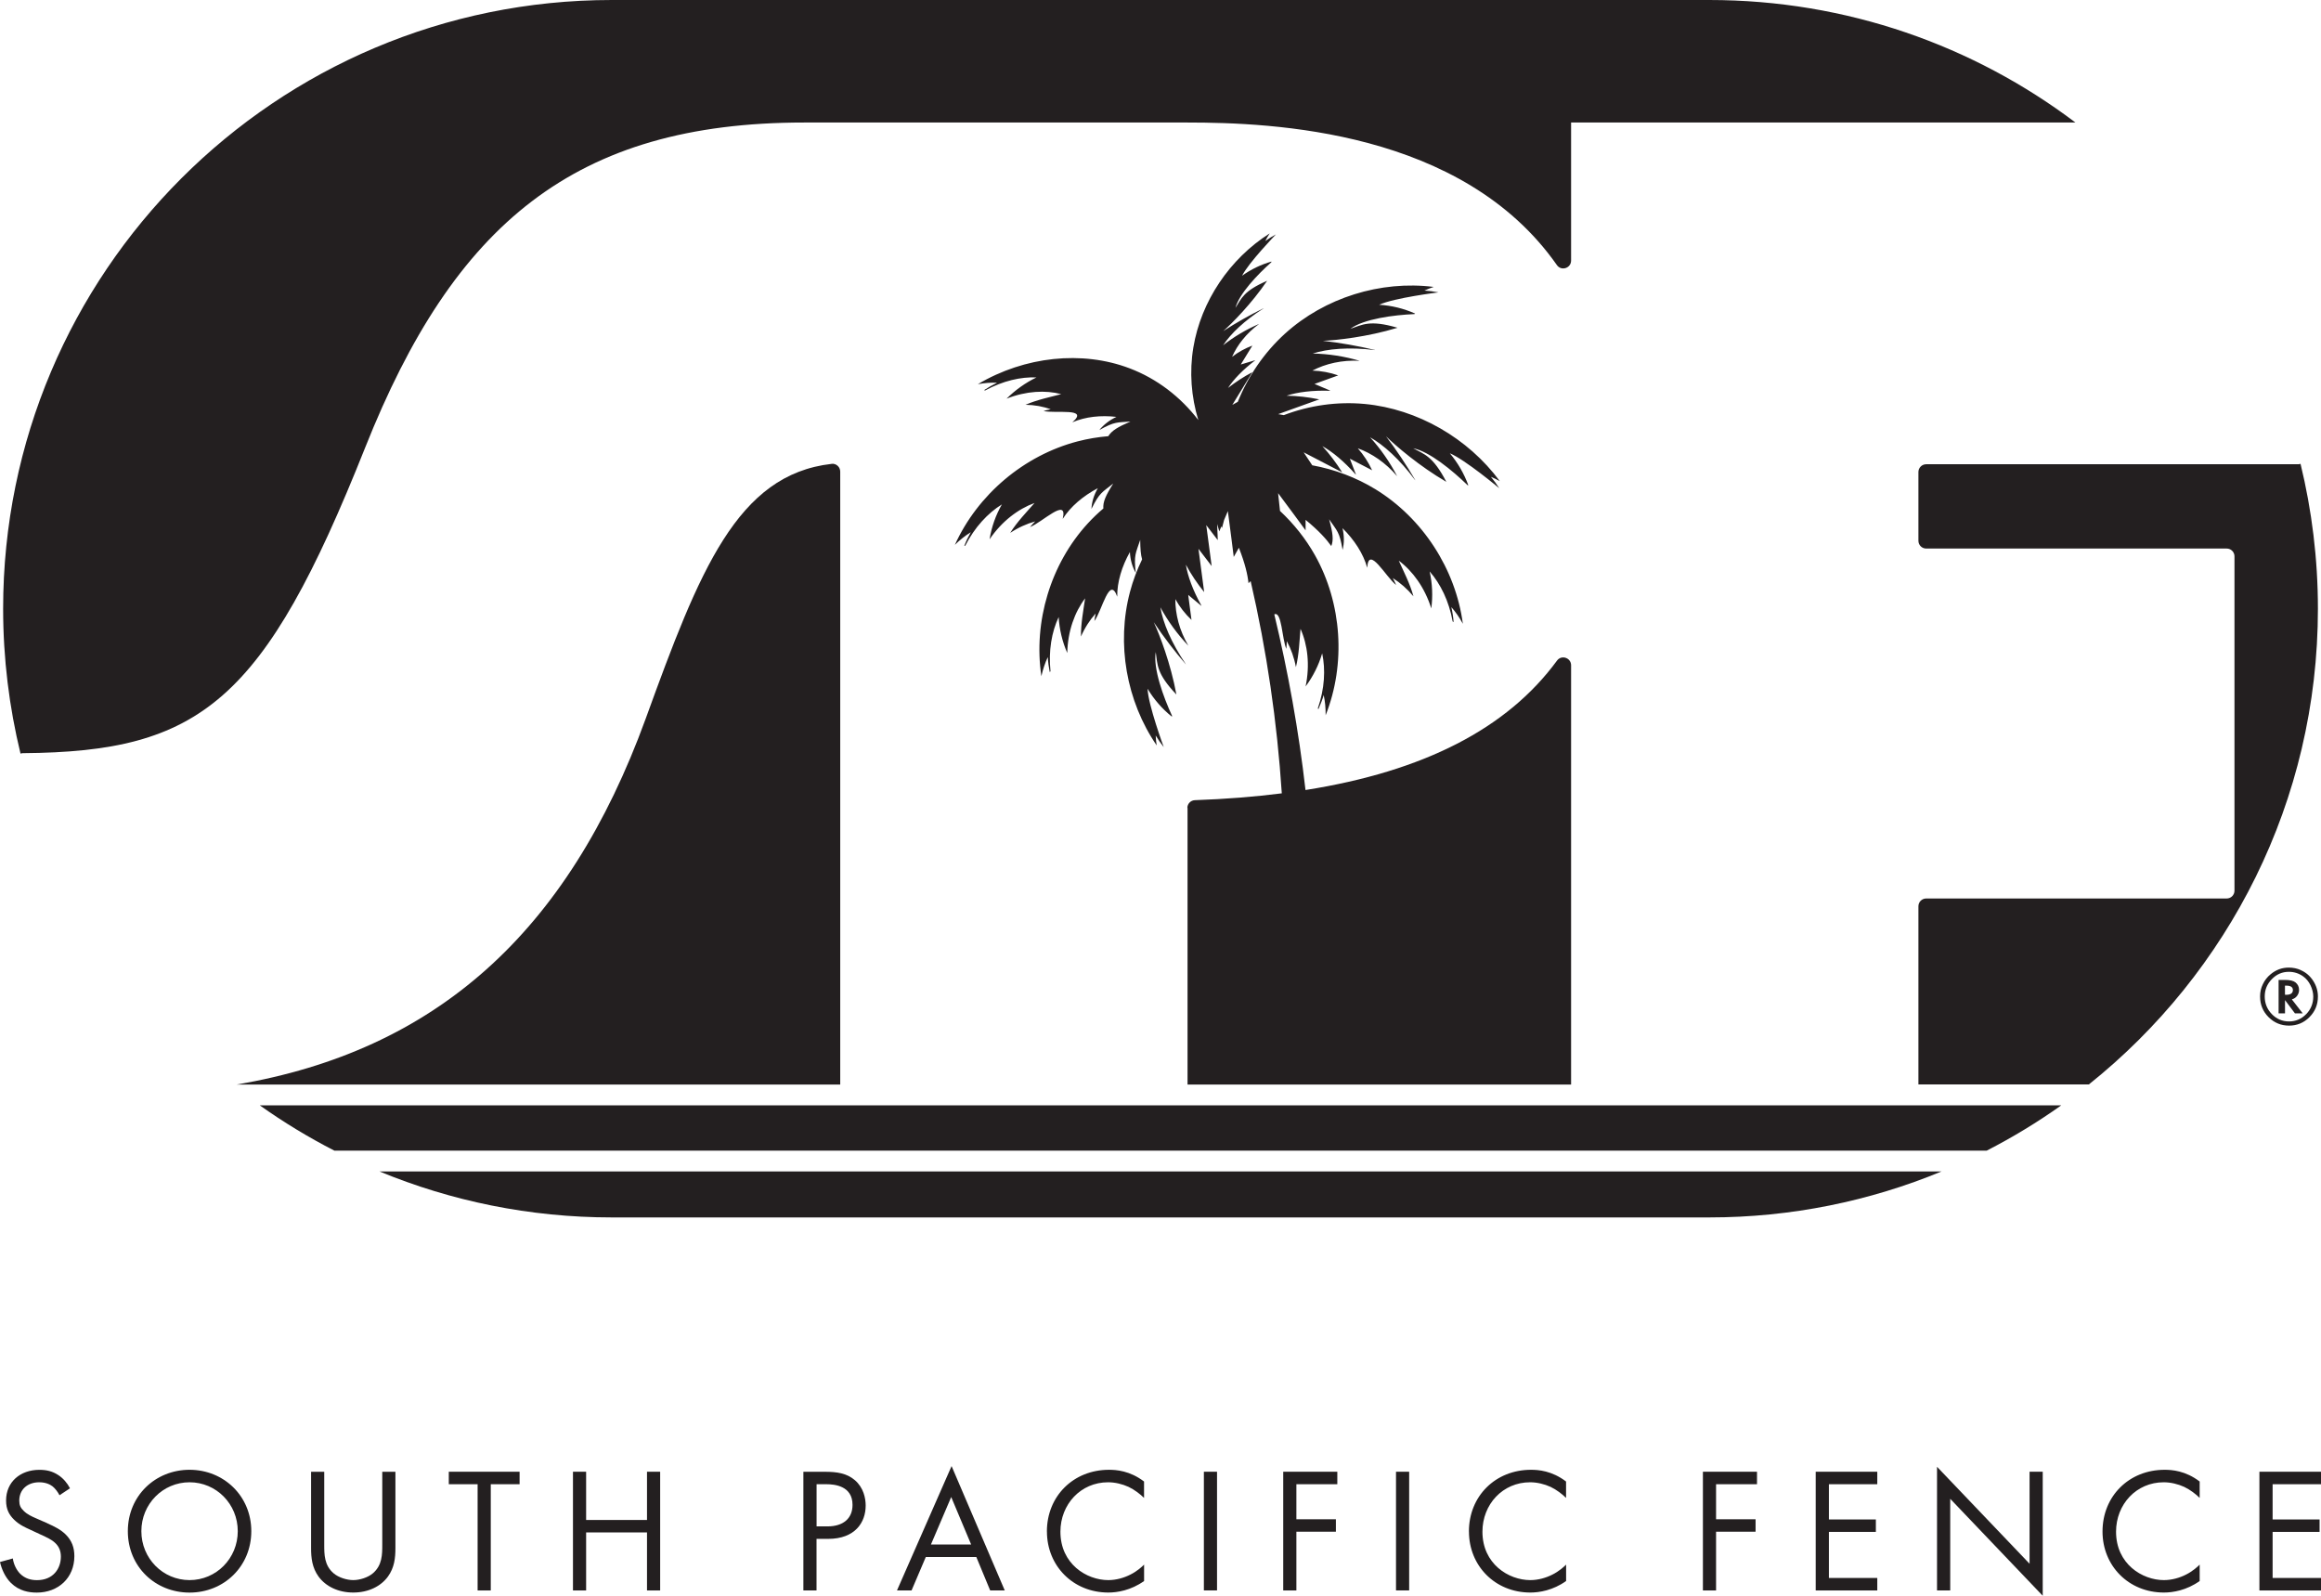 <svg xmlns="http://www.w3.org/2000/svg" id="Layer_2" viewBox="0 0 488.77 336.03"><defs><style>      .cls-1 {        fill: #231f20;      }    </style></defs><g id="Layer_2-2" data-name="Layer_2"><g id="Layer_2-2"><g id="Layer_1-2"><g><path class="cls-1" d="M10.02,320.78l-2.4-1.05c-.94-.41-1.87-.82-2.62-1.57-.67-.64-.94-1.2-.94-2.17,0-2.32,1.72-3.86,4.2-3.86,1.42,0,2.32.49,2.81.86.56.45,1.12,1.2,1.46,1.87l2.21-1.46c-.56-1.09-1.42-2.1-2.44-2.77-1.24-.82-2.47-1.12-4.01-1.12-4.05,0-7.01,2.58-7.01,6.45,0,1.87.64,3.03,1.72,4.08,1.12,1.09,2.36,1.61,3.33,2.06l2.25,1.05c1.31.6,2.29,1.05,3,1.72.9.82,1.24,1.8,1.24,2.92,0,2.51-1.61,4.95-5.02,4.95-1.27,0-2.51-.3-3.6-1.39-.71-.75-1.31-1.87-1.5-3.18l-2.7.75c.34,1.5,1.09,3.22,2.32,4.42,1.72,1.69,3.78,2.02,5.43,2.02,4.5,0,7.91-3.07,7.91-7.68,0-1.8-.53-3.26-1.8-4.53-1.05-1.05-2.4-1.72-3.86-2.36h.02Z"></path><path class="cls-1" d="M39.92,309.5c-7.19,0-13,5.47-13,12.93s5.77,12.93,13,12.93,13-5.51,13-12.93-5.81-12.93-13-12.93ZM39.92,332.73c-5.62,0-10.15-4.57-10.15-10.3s4.53-10.3,10.15-10.3,10.15,4.57,10.15,10.3-4.53,10.3-10.15,10.3Z"></path><path class="cls-1" d="M80.5,325.24c0,2.1,0,4.38-1.99,6.07-1.01.86-2.73,1.42-4.12,1.42s-3.11-.56-4.12-1.42c-1.99-1.69-1.99-3.97-1.99-6.07v-15.32h-2.77v16.07c0,2.1.22,4.12,1.57,5.99,1.5,2.06,4.12,3.37,7.31,3.37s5.81-1.31,7.31-3.37c1.35-1.87,1.57-3.9,1.57-5.99v-16.07h-2.77v15.32Z"></path><polygon class="cls-1" points="94.51 312.54 100.58 312.54 100.58 334.91 103.35 334.91 103.35 312.54 109.42 312.54 109.42 309.91 94.51 309.91 94.51 312.54"></polygon><polygon class="cls-1" points="136.25 320.07 123.43 320.07 123.43 309.91 120.66 309.91 120.66 334.91 123.43 334.91 123.43 322.69 136.25 322.69 136.25 334.91 139.02 334.91 139.02 309.91 136.25 309.91 136.25 320.07"></polygon><path class="cls-1" d="M180.01,311.68c-1.69-1.46-3.78-1.76-6.3-1.76h-4.53v24.99h2.77v-10.86h2.44c5.7,0,7.91-3.49,7.91-7.01,0-1.57-.45-3.78-2.28-5.36h-.01ZM174.24,321.42h-2.28v-8.88h2.06c1.8,0,5.51.38,5.51,4.35,0,2.89-1.99,4.53-5.28,4.53h0Z"></path><path class="cls-1" d="M188.89,334.91h3.07l3-7.04h10.64l2.92,7.04h3.07l-11.2-26.19-11.5,26.19h0ZM196.04,325.24l4.27-10,4.2,10h-8.47Z"></path><path class="cls-1" d="M220.47,322.5c0,7.23,5.51,12.85,12.93,12.85,1.87,0,4.76-.45,7.53-2.43v-3.45c-.45.45-1.46,1.39-2.89,2.1-1.31.67-2.96,1.16-4.65,1.16-4.57,0-10.08-3.41-10.08-10.19,0-5.77,4.27-10.41,10.04-10.41,1.46,0,3,.37,4.31.97,1.27.6,2.47,1.54,3.26,2.32v-3.45c-3-2.29-5.88-2.47-7.38-2.47-7.49,0-13.08,5.54-13.08,13h.01Z"></path><rect class="cls-1" x="253.52" y="309.91" width="2.77" height="24.99"></rect><polygon class="cls-1" points="270.23 334.91 273 334.91 273 322.54 281.32 322.54 281.32 319.92 273 319.92 273 312.54 281.62 312.54 281.62 309.91 270.23 309.91 270.23 334.91"></polygon><rect class="cls-1" x="293.98" y="309.91" width="2.77" height="24.99"></rect><path class="cls-1" d="M309.34,322.5c0,7.23,5.51,12.85,12.93,12.85,1.87,0,4.76-.45,7.53-2.43v-3.45c-.45.45-1.46,1.39-2.89,2.1-1.31.67-2.96,1.16-4.65,1.16-4.57,0-10.08-3.41-10.08-10.19,0-5.77,4.27-10.41,10.04-10.41,1.46,0,3,.37,4.31.97,1.27.6,2.47,1.54,3.26,2.32v-3.45c-3-2.29-5.88-2.47-7.38-2.47-7.49,0-13.08,5.54-13.08,13h0Z"></path><polygon class="cls-1" points="358.61 334.91 361.38 334.91 361.38 322.54 369.7 322.54 369.7 319.92 361.38 319.92 361.38 312.54 370 312.54 370 309.91 358.61 309.91 358.61 334.91"></polygon><polygon class="cls-1" points="382.36 334.91 395.33 334.91 395.33 332.28 385.14 332.28 385.14 322.58 395.03 322.58 395.03 319.96 385.14 319.96 385.14 312.54 395.33 312.54 395.33 309.91 382.36 309.91 382.36 334.91"></polygon><polygon class="cls-1" points="427.4 329.29 407.91 308.87 407.91 334.91 410.69 334.91 410.69 315.61 430.17 336.03 430.17 309.91 427.4 309.91 427.4 329.29"></polygon><path class="cls-1" d="M442.76,322.5c0,7.23,5.51,12.85,12.93,12.85,1.87,0,4.76-.45,7.53-2.43v-3.45c-.45.45-1.46,1.39-2.88,2.1-1.31.67-2.96,1.16-4.65,1.16-4.57,0-10.08-3.41-10.08-10.19,0-5.77,4.27-10.41,10.04-10.41,1.46,0,3,.37,4.31.97,1.27.6,2.47,1.54,3.26,2.32v-3.45c-3-2.29-5.88-2.47-7.38-2.47-7.49,0-13.08,5.54-13.08,13h0Z"></path><polygon class="cls-1" points="488.77 312.54 488.77 309.91 475.8 309.91 475.8 334.91 488.77 334.91 488.77 332.28 478.58 332.28 478.58 322.58 488.47 322.58 488.47 319.96 478.58 319.96 478.58 312.54 488.77 312.54"></polygon><path class="cls-1" d="M250.08,170.14v58.24h80.77v-88.29c0-1.58-2.03-2.26-2.96-.99-10.49,14.32-28.08,23.33-52.97,27.26-1.42-12.44-3.66-24.87-6.57-36.99,1.58-.76,1.61,5.13,2.53,7.26.06-.54.09-1.08.1-1.62.89,1.62,1.55,3.47,1.92,5.47.66-2.62.75-5.59.97-8.06,1.49,3.34,2.02,7.61,1.07,12.13h0c1.56-2.08,2.75-4.45,3.49-6.97.73,3.4.52,7.44-.91,11.57l.11.2c.44-.97.82-1.96,1.12-2.99.29,1.33.43,2.76.41,4.26,4.29-10.82,3.45-23.57-2.26-33.73-1.95-3.46-4.45-6.59-7.35-9.3l-.4-3.74c2.77,3.71,4.59,6.18,5.79,7.83v-2.21c2.8,2.29,4.44,4.14,5.41,5.52.51-1.29.34-2.74-.46-5.64,1.7,2.48,2.21,2.65,2.84,6.45.36-1.43.36-2.97-.02-4.58,2.49,2.46,4.37,5.34,5.21,8.33.28-4.87,3.92,1.97,6.09,3.64-.21-.49-.45-.98-.71-1.46,1.56.98,3.04,2.27,4.35,3.84-.7-2.61-2.07-5.25-3.09-7.51,2.93,2.19,5.47,5.66,6.85,10.06h0c.34-2.58.23-5.23-.35-7.79,2.29,2.61,4.08,6.25,4.85,10.54l.2.12c-.08-1.06-.24-2.11-.48-3.15.9,1.02,1.72,2.2,2.43,3.52-1.53-11.54-8.48-22.26-18.42-28.34-4.07-2.49-8.61-4.18-13.3-5.04l-1.81-2.73,8.12,4.22c-1.23-1.97-2.65-3.85-4.18-5.52,2.11,1.17,4.56,3.19,7.02,5.97h.05l-1.28-3.33,4.69,2.44c-.77-1.67-1.78-3.23-3.02-4.63,2.94,1.06,5.87,3.04,8.29,5.88-1.53-2.95-3.5-5.79-5.71-8.2,2.82,1.57,6.26,4.66,9.5,9.03h.03c-1.83-3.14-3.98-6.37-6.17-9.24,2,1.96,6.99,6.27,12.71,9.6-2.84-5.46-4.67-5.82-6.99-7.07,3.4.65,8.33,4.72,11.46,7.77l.16.02c-.89-2.44-2.21-4.73-3.9-6.74,3.19,1.32,10.41,7.36,10.41,7.36-.53-.84-1.12-1.64-1.76-2.4.63.26,1.26.56,1.88.91-6.7-9.07-17.34-15.19-28.41-16.25-5.82-.55-11.7.3-17.08,2.35l-1.18-.21,8.65-3.11c-2.28-.47-4.62-.74-6.89-.77,2.3-.76,5.45-1.16,9.15-1.04l.04-.04-3.3-1.4,4.99-1.8c-1.74-.61-3.57-.95-5.44-1.01,2.78-1.46,6.23-2.26,9.96-2.06-3.19-.94-6.61-1.48-9.89-1.53,3.08-1.01,7.68-1.4,13.09-.73l.02-.02c-3.54-.85-7.37-1.53-10.96-1.93,2.79-.11,9.36-.81,15.71-2.75-5.92-1.74-7.44-.61-9.94.23,2.8-2.1,9.15-2.92,13.52-3.11l.12-.11c-2.38-1.06-4.96-1.7-7.57-1.85,3.15-1.46,12.49-2.61,12.49-2.61-.97-.2-1.96-.32-2.95-.38.62-.29,1.27-.55,1.95-.77-11.19-1.4-22.95,2.26-31.32,9.84-4.35,3.95-7.74,8.91-9.94,14.36l-1.15.64,4.22-6.89c-1.82.96-3.56,2.09-5.13,3.33,1.17-1.79,3.1-3.82,5.7-5.8v-.04l-3.01.9,2.44-3.98c-1.52.56-2.96,1.36-4.27,2.36,1.11-2.52,3.04-4.98,5.7-6.93-2.69,1.15-5.33,2.71-7.59,4.5,1.56-2.39,4.49-5.22,8.55-7.79v-.02c-2.88,1.41-5.87,3.1-8.53,4.83,1.85-1.63,5.96-5.76,9.25-10.6-4.99,2.15-5.42,3.74-6.67,5.7.78-2.96,4.67-7.05,7.56-9.61l.02-.14c-2.21.63-4.31,1.64-6.19,2.99,1.36-2.73,7.13-8.71,7.13-8.71-.77.41-1.52.88-2.23,1.39.27-.54.57-1.07.92-1.6-8.42,5.32-14.47,14.31-16.08,24.03-.85,5.12-.45,10.38,1.05,15.28-3.73-4.88-8.72-8.72-14.47-10.9-10.01-3.8-22.08-2.52-31.95,3.34,1.41-.26,2.77-.36,4.04-.3-.94.45-1.85.97-2.73,1.55l.2.08c3.77-2.04,7.57-2.9,10.83-2.75-2.31,1.11-4.45,2.64-6.3,4.47h0c4.18-1.64,8.24-1.82,11.51-.95-2.31.61-5.1,1.18-7.52,2.24,1.92.03,3.71.36,5.31.95-.51.09-1.02.21-1.52.35,2.46.63,9.74-.79,6.07,2.39,2.79-1.19,6.04-1.52,9.28-1.14-1.46.69-2.67,1.63-3.6,2.77,3.31-1.84,3.72-1.56,6.56-1.79-2.7,1.16-3.93,1.91-4.67,3.08h.05c-2.2.18-4.38.54-6.52,1.1-11.27,2.94-21.03,11.19-25.84,21.79,1.06-1.05,2.19-1.94,3.35-2.66-.53.93-.99,1.89-1.37,2.88l.22-.06c1.98-3.89,4.75-6.85,7.7-8.68-1.3,2.28-2.18,4.77-2.59,7.35h0c2.59-3.82,6.04-6.4,9.47-7.65-1.63,1.87-3.7,4-5.13,6.3,1.7-1.13,3.49-1.93,5.27-2.42-.39.38-.75.78-1.1,1.19,2.57-.97,8.03-6.46,6.89-1.72,1.67-2.62,4.3-4.83,7.4-6.47-.83,1.43-1.28,2.9-1.35,4.38,1.7-3.46,2.24-3.48,4.59-5.35-1.6,2.53-2.19,3.88-2.08,5.25-1.16.98-2.26,2.04-3.29,3.16-7.81,8.51-11.48,20.67-9.76,32.16.32-1.46.78-2.81,1.35-4.03.06,1.06.2,2.12.41,3.16l.16-.17c-.45-4.33.25-8.3,1.72-11.42.15,2.61.77,5.18,1.81,7.57h0c.1-4.61,1.57-8.62,3.76-11.51-.35,2.45-.92,5.35-.87,8.04.81-1.86,1.87-3.49,3.09-4.85-.11.53-.21,1.06-.27,1.59,1.62-2.18,3.2-9.73,4.81-5.13-.03-3.1.97-6.37,2.67-9.4.08,1.64.51,3.13,1.24,4.4-.45-3.82,0-4.12.93-6.96.02,1.88.12,3.15.4,4.1-1.06,2.19-1.93,4.48-2.55,6.84-2.9,10.91-.76,23.04,5.62,32.34-.11-.71-.18-1.4-.21-2.09.51.86,1.08,1.67,1.7,2.45,0,0-3.27-8.83-3.41-12.3,1.34,2.25,3.08,4.25,5.12,5.88l.04-.16c-1.83-3.97-4.02-9.98-3.44-13.44.4,2.61.09,4.47,4.35,8.94-1.19-6.53-3.58-12.69-4.76-15.22,2,3,4.36,6.1,6.74,8.85v-.03c-3.07-4.5-4.83-8.76-5.35-11.97,1.55,2.89,3.59,5.69,5.89,8.09-1.89-3.22-2.76-6.65-2.74-9.8.91,1.63,2.06,3.1,3.4,4.37l-.69-5.26,2.76,2.29.02-.05c-1.81-3.23-2.89-6.22-3.27-8.61,1.07,2,2.38,3.96,3.85,5.77l-1.2-9.11,2.78,3.63-1.14-8.62,2.42,3.16c0-.34,0-.67-.03-1.02-.02-.77-.09-1.57-.08-2.36.13.52.27,1.04.43,1.54l.45-1.06c.04.12.08.24.12.36l.46-1.73.78-1.84c.61,4.59.99,7.64,1.24,9.65l1.08-1.93c1.33,3.36,1.86,5.78,2.03,7.46.16-.13.31-.28.45-.44,3.38,14.65,5.57,29.6,6.56,44.69-5.74.73-11.84,1.21-18.3,1.44-.89.03-1.59.76-1.59,1.64h.04Z"></path><path class="cls-1" d="M70.42,242.3h347.94c5.48-2.81,10.73-6,15.71-9.54H54.71c4.98,3.54,10.23,6.73,15.71,9.54Z"></path><path class="cls-1" d="M359.94,256.36c17.33,0,33.85-3.45,48.92-9.68H79.92c15.08,6.23,31.6,9.68,48.92,9.68h231.1Z"></path><path class="cls-1" d="M488.12,128.18c0-10.51-1.28-20.73-3.66-30.51-.16.05-.32.09-.5.09h-78.33c-.91,0-1.64.74-1.64,1.64v14.47c0,.91.73,1.64,1.64,1.64h63.28c.91,0,1.64.74,1.64,1.64v70.41c0,.91-.74,1.64-1.64,1.64h-63.28c-.91,0-1.64.74-1.64,1.64v37.52h35.89c29.4-23.49,48.24-59.64,48.24-100.2v.02h0Z"></path><path class="cls-1" d="M4.82,158.6c37.36-.29,50.74-10.72,72.08-64.35,18.72-47.1,44.17-68.45,92.44-68.45h80.74c17.86,0,57.88,1.59,77.79,30.03.92,1.31,2.98.64,2.98-.96v-29.07h106.21C415.6,9.6,388.89,0,359.94,0h-231.1C58.05,0,.66,57.39.66,128.18c0,10.51,1.28,20.73,3.66,30.51.16-.05.32-.09.49-.09h.01,0Z"></path><path class="cls-1" d="M175.13,97.68c-19.93,2.26-27.85,22.49-39.14,53.61-16.49,45.34-44.42,69.98-86.15,77.09h127.1V99.31c0-.97-.84-1.75-1.81-1.64h0Z"></path><path class="cls-1" d="M484.52,204.28c-.76-.35-1.61-.53-2.55-.53-1.41,0-2.69.47-3.82,1.41-.69.57-1.24,1.27-1.63,2.1-.39.78-.58,1.64-.58,2.58,0,1.7.59,3.15,1.78,4.34,1.2,1.2,2.64,1.79,4.32,1.79s3.12-.59,4.3-1.79c1.19-1.19,1.78-2.64,1.78-4.33,0-1.18-.33-2.29-1-3.32-.66-1.02-1.53-1.77-2.61-2.24h0ZM485.64,213.56c-1,1.02-2.2,1.53-3.6,1.53s-2.63-.51-3.62-1.54c-1-1.03-1.5-2.27-1.5-3.71s.5-2.63,1.5-3.66c.99-1.02,2.18-1.54,3.57-1.54,1.11,0,2.12.32,3.02.96.64.46,1.15,1.07,1.54,1.85.39.83.59,1.63.59,2.4,0,1.45-.5,2.69-1.49,3.71h-.01Z"></path><path class="cls-1" d="M482.72,210.41c.42-.12.76-.36,1.03-.73.27-.38.4-.78.4-1.22,0-.66-.25-1.18-.75-1.59-.45-.35-1.17-.52-2.15-.52h-1.41v7.04h1.35v-2.79l2.09,2.79h1.64l-2.29-2.94.09-.03h0ZM481.41,209.47h-.23v-1.92h.27c.93,0,1.4.31,1.4.93,0,.66-.48,1-1.44,1h0Z"></path></g></g></g></g></svg>